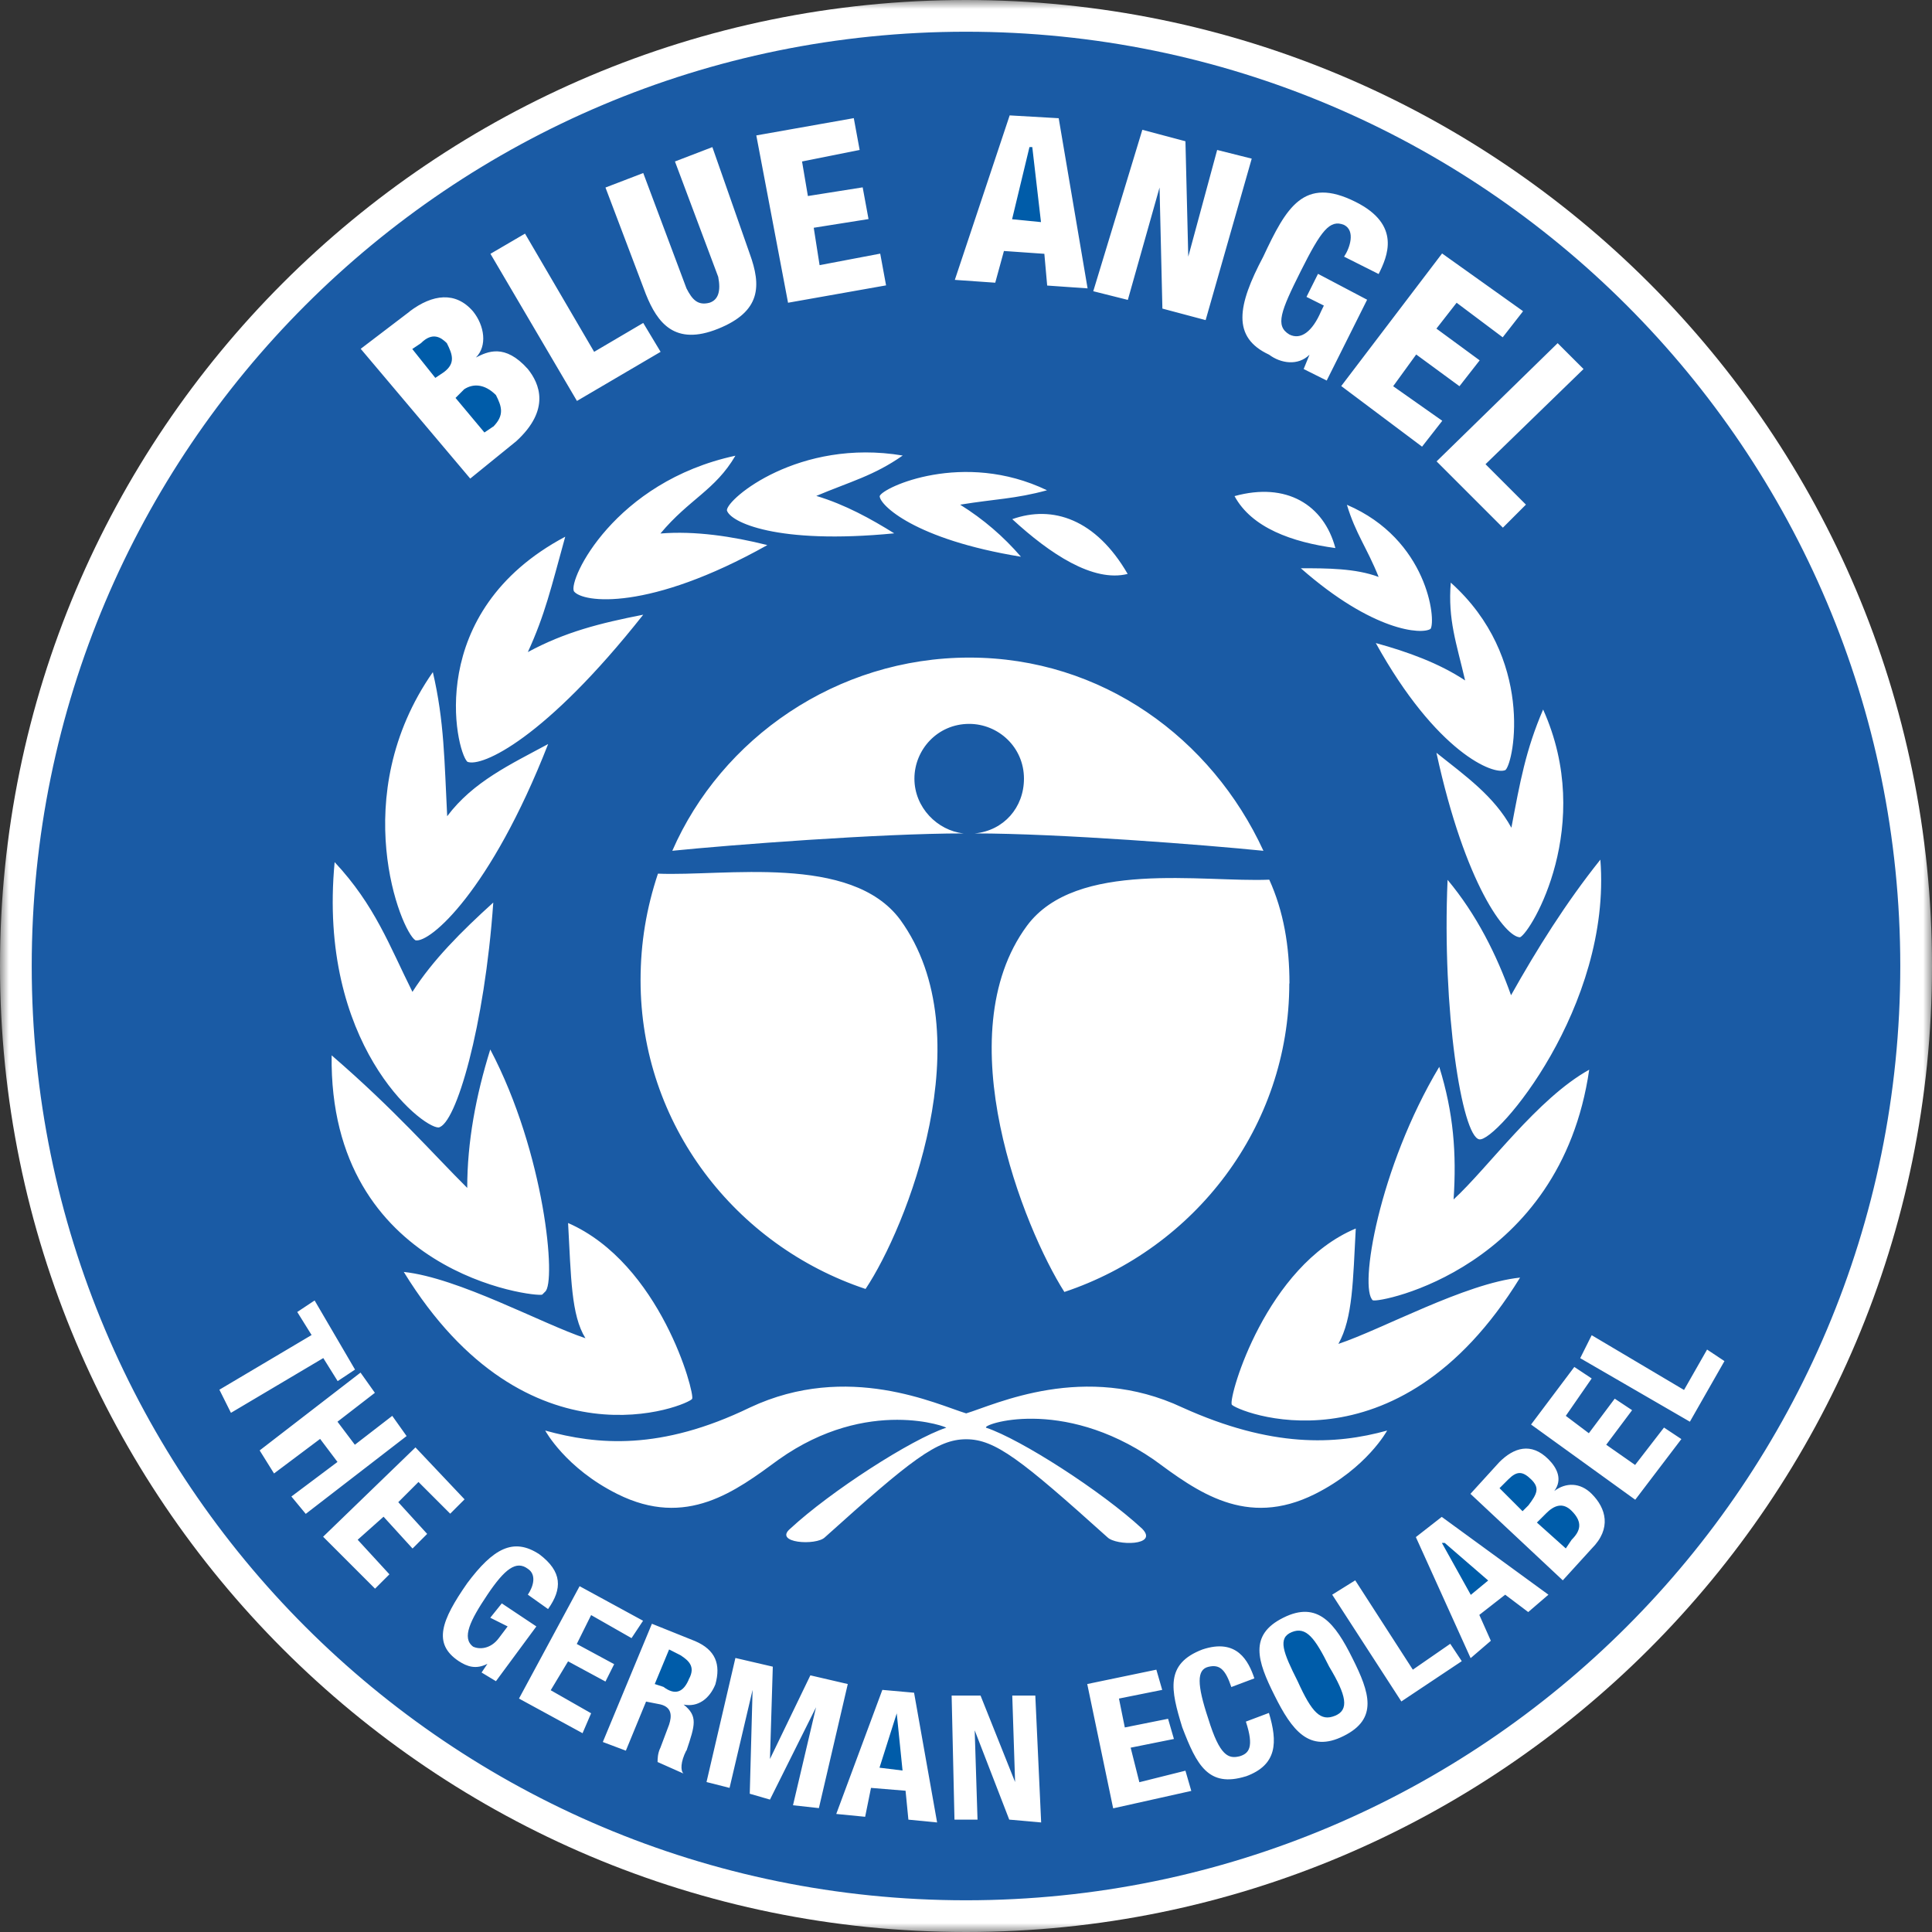 <svg width="110" height="110" viewBox="0 0 110 110" fill="none" xmlns="http://www.w3.org/2000/svg">
<rect x="0" y="0" width="110" height="110" fill="#333333" stroke="none"/>
<g clip-path="url(#clip0_76_1046)">
<mask id="mask0_76_1046" style="mask-type:luminance" maskUnits="userSpaceOnUse" x="0" y="0" width="110" height="110">
<path d="M110 0H0V110H110V0Z" fill="white"/>
</mask>
<g mask="url(#mask0_76_1046)">
<path d="M55 0C24.624 0 0 24.624 0 55C0 85.376 24.624 110 55 110C85.376 110 110 85.376 110 55C110 24.624 85.376 0 55 0Z" fill="white"/>
</g>
<path d="M28.075 24.301C28.731 23.645 28.57 23.15 28.237 22.494C27.581 21.838 26.925 21.838 26.43 22.161L25.936 22.656L27.581 24.624L28.075 24.291V24.301ZM23.968 19.538L23.473 19.871L24.785 21.515L25.28 21.183C25.936 20.688 25.774 20.194 25.441 19.538C25.108 19.204 24.624 18.882 23.968 19.538ZM58.774 8.376H58.613L57.624 12.483L59.269 12.645L58.774 8.376ZM73.549 92.925C72.731 93.258 73.054 94.075 73.882 95.72C74.699 97.526 75.194 98.021 76.011 97.688C76.828 97.355 76.667 96.538 75.678 94.893C74.861 93.248 74.366 92.592 73.549 92.925Z" fill="#005CA9"/>
<path d="M89.968 77.333L90.624 76.021L95.882 79.139L97.194 76.838L98.183 77.495L96.215 80.946L89.978 77.333H89.968ZM93.086 85.376L87.172 81.107L89.635 77.828L90.624 78.484L89.15 80.613L90.462 81.602L91.936 79.634L92.925 80.29L91.451 82.258L93.096 83.408L94.741 81.279L95.73 81.935L93.106 85.386L93.086 85.376ZM90.624 88.171L88.979 89.978L83.721 85.053L85.366 83.247C86.183 82.429 87.172 82.096 88.161 83.085C88.656 83.58 88.979 84.236 88.495 84.892C89.15 84.397 89.968 84.397 90.624 85.053C91.441 85.871 91.774 87.021 90.624 88.171ZM87.011 91.784L85.699 90.795L84.226 91.946L84.882 93.419L83.731 94.408L80.613 87.516L82.086 86.365L88.161 90.795L87.011 91.784ZM79.785 96.871L75.85 90.795L77.161 89.978L80.441 95.064L82.571 93.591L83.227 94.58L79.775 96.881L79.785 96.871ZM76.505 98.838C74.538 99.828 73.549 98.505 72.57 96.538C71.581 94.57 71.096 93.086 73.064 92.107C75.032 91.118 76.021 92.44 77 94.408C77.989 96.376 78.473 97.86 76.505 98.838ZM70.925 101.139C68.795 101.795 68.129 100.483 67.312 98.344C66.656 96.215 66.323 94.731 68.462 93.914C70.43 93.258 71.086 94.57 71.419 95.559L70.107 96.053C69.774 95.064 69.451 94.741 68.795 94.903C68.139 95.064 68.139 95.892 68.795 97.86C69.451 99.989 69.946 100.161 70.602 99.989C71.096 99.828 71.419 99.495 70.935 98.021L72.247 97.527C72.741 99.171 72.741 100.483 70.935 101.139H70.925ZM63.376 102.946L61.903 95.882L65.838 95.064L66.171 96.215L63.709 96.709L64.042 98.354L66.505 97.86L66.838 99.01L64.375 99.505L64.87 101.472L67.494 100.816L67.827 101.967L63.396 102.956L63.376 102.946ZM57.462 103.602L55.495 98.516L55.656 103.602H54.344L54.182 96.538H55.828L57.795 101.462L57.634 96.538H58.946L59.279 103.763L57.472 103.602H57.462ZM51.72 103.602L51.559 101.957L49.591 101.795L49.258 103.44L47.613 103.279L50.237 96.215L52.043 96.376L53.355 103.763L51.71 103.602H51.72ZM45.15 102.784L46.462 97.204L43.839 102.461L42.688 102.128L42.849 96.215L41.538 101.795L40.226 101.462L41.871 94.398L44 94.893L43.839 100.15L46.139 95.387L48.269 95.882L46.624 102.946L45.15 102.784ZM39.075 99.666C38.742 100.322 38.742 100.816 38.914 100.978L37.44 100.322C37.44 100.161 37.44 99.828 37.602 99.505L38.096 98.193C38.258 97.698 38.258 97.204 37.602 97.042L36.784 96.881L35.634 99.676L34.322 99.182L37.117 92.45L39.58 93.439C40.73 93.934 41.053 94.751 40.73 95.902C40.397 96.719 39.741 97.214 38.924 97.052C39.741 97.708 39.58 98.203 39.085 99.676L39.075 99.666ZM33.161 98.677L29.549 96.709L33 90.311L36.613 92.279L35.957 93.268L33.656 91.956L32.839 93.601L34.968 94.751L34.473 95.74L32.344 94.59L31.355 96.235L33.656 97.547L33.161 98.697V98.677ZM27.419 95.226L27.752 94.731C27.096 95.064 26.602 94.893 26.107 94.57C24.634 93.581 25.118 92.269 26.602 90.139C28.075 88.171 29.226 87.516 30.709 88.495C32.021 89.484 32.021 90.462 31.204 91.613L30.053 90.795C30.386 90.301 30.548 89.645 30.053 89.322C29.397 88.828 28.741 89.322 27.752 90.795C26.763 92.269 26.279 93.258 26.935 93.752C27.268 93.914 27.924 93.914 28.408 93.258L28.903 92.602L27.914 92.107L28.57 91.29L30.538 92.602L28.237 95.72L27.419 95.226ZM23.483 88.161L21.838 86.355L20.365 87.667L22.172 89.635L21.354 90.452L18.397 87.495L23.655 82.409L26.45 85.366L25.633 86.183L23.827 84.377L22.676 85.528L24.321 87.334L23.504 88.151L23.483 88.161ZM16.591 85.205L19.215 83.237L18.226 81.925L15.602 83.893L14.784 82.581L20.527 78.15L21.344 79.301L19.215 80.946L20.204 82.258L22.333 80.613L23.15 81.763L17.408 86.194L16.591 85.205ZM12.483 79.129L17.741 76.011L16.924 74.699L17.913 74.043L20.214 77.979L19.225 78.635L18.407 77.323L13.149 80.441L12.494 79.129H12.483ZM26.602 67.635C26.602 65.011 27.096 62.377 27.914 59.753C31.032 65.667 31.688 73.054 31.032 73.549L30.871 73.71C30.538 73.871 18.72 72.56 18.882 60.086C22.494 63.205 24.624 65.667 26.602 67.635ZM19.053 49.086C21.354 51.549 22.172 53.849 23.483 56.473C24.634 54.667 26.279 53.022 28.085 51.387C27.591 58.451 25.956 64.032 24.967 64.194C23.978 64.194 18.074 59.43 19.053 49.086ZM23.322 17.731C24.634 16.742 25.946 16.581 26.935 17.731C27.591 18.549 27.752 19.699 27.096 20.355C27.752 20.022 28.741 19.538 30.053 21.011C30.709 21.828 31.365 23.312 29.397 25.118L26.773 27.248L20.537 19.86L23.332 17.731H23.322ZM29.892 13.301L33.828 20.032L36.623 18.387L37.612 20.032L32.849 22.828L27.924 14.451L29.892 13.301ZM36.623 9.85L39.085 16.419C39.418 17.075 39.741 17.408 40.397 17.237C40.892 17.075 41.053 16.581 40.892 15.763L38.429 9.194L40.559 8.376L42.688 14.451C43.344 16.258 43.344 17.731 40.882 18.72C38.419 19.709 37.43 18.387 36.774 16.752L34.473 10.677L36.603 9.86L36.623 9.85ZM48.612 6.731L48.945 8.538L45.665 9.194L45.998 11.161L49.117 10.667L49.45 12.473L46.331 12.968L46.664 15.097L50.116 14.441L50.449 16.248L44.868 17.237L43.061 7.71L48.642 6.721L48.612 6.731ZM46.483 28.237C48.127 28.731 49.601 29.549 50.913 30.366C44.182 31.022 41.558 29.71 41.386 29.054C41.386 28.398 45.494 24.947 51.397 25.936C49.752 27.086 48.44 27.409 46.472 28.237H46.483ZM57.483 6.57L60.278 6.731L61.923 16.419L59.622 16.258L59.461 14.451L57.16 14.29L56.665 16.096L54.364 15.935L57.483 6.58V6.57ZM65.031 7.387L67.494 8.043L67.655 14.613L69.3 8.538L71.268 9.032L68.644 18.226L66.182 17.57L66.02 10.677L64.214 17.075L62.246 16.581L65.041 7.387H65.031ZM77.182 11.495C79.805 12.806 78.988 14.613 78.494 15.602L76.526 14.613C76.859 14.118 77.182 13.139 76.526 12.806C75.708 12.473 75.214 13.139 74.063 15.43C72.913 17.731 72.59 18.549 73.407 19.043C74.063 19.376 74.719 18.882 75.214 17.731L75.375 17.398L74.386 16.904L75.042 15.592L77.838 17.065L75.537 21.667L74.225 21.011L74.558 20.194C73.902 20.849 72.913 20.688 72.257 20.194C70.127 19.205 70.45 17.398 71.924 14.613C73.236 11.817 74.225 10.011 77.182 11.495ZM86.708 17.731L85.558 19.205L82.934 17.237L81.784 18.71L84.246 20.517L83.095 21.99L80.633 20.183L79.321 21.99L82.117 23.958L80.966 25.431L76.364 21.98L82.106 14.431L86.708 17.711V17.731ZM90.16 21.011L84.579 26.43L86.88 28.731L85.568 30.043L81.794 26.269L88.686 19.538L90.16 21.011ZM78.171 74.043C77.353 73.387 78.504 66.495 81.945 60.742C82.762 63.366 82.934 65.667 82.762 68.291C84.73 66.484 87.526 62.549 90.483 60.904C88.838 72.237 78.494 74.205 78.171 74.033V74.043ZM70.127 79.957C69.966 79.462 72.095 72.075 77.192 69.946C77.03 72.903 77.03 75.032 76.203 76.516C78.665 75.698 83.428 73.064 86.547 72.741C79.483 84.236 70.289 80.29 70.127 79.967V79.957ZM49.278 73.387C41.891 70.925 36.471 64.032 36.471 55.817C36.471 53.688 36.805 51.71 37.461 49.742C41.235 49.904 48.461 48.592 51.256 52.366C56.019 58.936 51.589 69.936 49.288 73.377L49.278 73.387ZM73.407 55.989C73.407 64.194 67.988 71.096 60.601 73.559C58.3 69.946 53.87 58.946 58.471 52.709C61.267 48.935 68.483 50.247 72.267 50.085C73.084 51.892 73.417 53.86 73.417 55.999L73.407 55.989ZM70.289 28.247C73.246 27.429 75.375 28.741 76.031 31.204C73.569 30.871 71.268 30.053 70.289 28.247ZM87.859 40.397C90.816 46.967 87.203 53.042 86.547 53.365C85.729 53.365 83.428 50.408 81.784 42.86C83.428 44.172 85.063 45.322 86.052 47.128C86.547 44.505 86.87 42.698 87.859 40.397ZM82.601 33.172C87.364 37.44 86.214 43.354 85.719 43.839C85.063 44.172 81.784 42.849 78.332 36.613C80.138 37.107 81.945 37.763 83.418 38.742C82.924 36.613 82.429 35.291 82.601 33.161V33.172ZM76.687 28.741C81.289 30.709 81.773 35.311 81.45 35.806C80.956 36.139 78.171 35.967 74.063 32.354C75.537 32.354 77.182 32.354 78.494 32.849C77.838 31.204 77.182 30.386 76.687 28.741ZM71.924 48.44C68.644 48.107 60.268 47.451 55.505 47.451C57.15 47.29 58.3 45.978 58.3 44.333C58.3 42.527 56.827 41.215 55.182 41.215C53.375 41.215 52.063 42.688 52.063 44.333C52.063 45.978 53.375 47.29 54.859 47.451C50.095 47.451 41.558 48.107 38.278 48.44C41.073 42.042 47.633 37.44 55.192 37.44C62.75 37.44 68.987 42.042 71.934 48.44H71.924ZM64.204 32.677C62.236 33.172 59.773 31.527 57.634 29.559C59.935 28.741 62.397 29.559 64.204 32.677ZM54.677 28.741C55.989 29.559 57.139 30.548 58.128 31.698C52.053 30.709 50.085 28.741 50.085 28.247C50.247 27.752 54.849 25.623 59.612 27.914C57.806 28.408 56.655 28.408 54.687 28.731L54.677 28.741ZM43.677 31.042C36.946 34.816 33.172 34.322 32.677 33.666C32.344 33.01 34.978 27.429 41.871 25.946C40.72 27.914 39.247 28.408 37.602 30.376C39.57 30.215 41.709 30.538 43.677 31.032V31.042ZM31.204 42.375C27.924 50.751 24.473 53.708 23.655 53.537C22.838 53.042 19.719 45.332 24.644 38.268C25.3 41.063 25.3 43.354 25.461 46.472C26.935 44.505 29.074 43.516 31.204 42.365V42.375ZM26.602 43.364C25.946 42.708 24.139 34.827 32.182 30.558C31.365 33.515 31.032 34.988 30.053 37.127C32.182 35.977 34.16 35.483 36.623 34.998C31.042 42.062 27.429 43.697 26.612 43.374L26.602 43.364ZM32.344 69.633C37.602 71.934 39.57 79.321 39.408 79.644C39.247 79.977 30.053 83.913 22.989 72.418C26.107 72.751 30.871 75.375 33.333 76.193C32.516 74.881 32.516 72.741 32.344 69.623V69.633ZM56.15 81.289C58.118 81.945 62.72 84.902 65.021 87.031C66.01 88.02 63.548 88.02 63.053 87.526C58.128 83.095 56.655 81.945 55.01 81.945C53.365 81.945 51.892 83.095 46.967 87.526C46.472 88.02 44.01 87.859 44.999 87.031C47.3 84.902 51.892 81.945 53.87 81.289C54.031 81.289 49.439 79.483 44.343 83.095C41.881 84.902 39.085 87.031 35.15 85.063C32.193 83.59 31.042 81.45 31.042 81.45C33.999 82.268 37.612 82.601 42.698 80.138C48.279 77.515 53.365 79.977 55.01 80.472C56.655 79.977 61.741 77.515 67.322 80.138C72.408 82.439 76.021 82.268 78.978 81.45C78.978 81.45 77.828 83.58 74.871 85.063C70.935 87.031 68.139 84.902 65.677 83.095C60.419 79.483 55.828 81.127 56.15 81.289ZM84.226 64.87C83.237 64.708 82.096 57.483 82.419 50.095C84.064 52.063 85.215 54.364 86.032 56.665C87.505 54.041 89.15 51.407 91.118 48.945C91.774 57.321 85.205 65.031 84.226 64.87ZM55 1.806C25.613 1.806 1.806 25.613 1.806 55C1.806 84.387 25.613 108.194 55 108.194C84.387 108.194 108.194 84.387 108.194 55C108.194 25.613 84.387 1.806 55 1.806Z" fill="#1A5BA5"/>
<path d="M88 86.194L87.505 86.688L89.15 88.161L89.483 87.667C89.978 87.172 90.139 86.678 89.483 86.022C88.989 85.528 88.494 85.689 88.01 86.183L88 86.194ZM51.064 97.527L50.075 100.645L51.387 100.806L51.054 97.527H51.064ZM39.247 95.559C39.58 94.903 39.247 94.57 38.752 94.247L38.096 93.914L37.279 95.882L37.773 96.043C38.429 96.538 38.924 96.376 39.247 95.549V95.559ZM84.72 89.978L82.258 87.849H82.096L83.741 90.805L84.73 89.988L84.72 89.978ZM85.871 84.236L85.376 84.73L86.688 86.042L87.021 85.709C87.516 85.053 87.677 84.72 87.183 84.236C86.688 83.751 86.365 83.741 85.871 84.236Z" fill="#005CA9"/>
</g>
<defs>
<clipPath id="clip0_76_1046">
<rect width="110" height="110" fill="white"/>
</clipPath>
</defs>
</svg>
